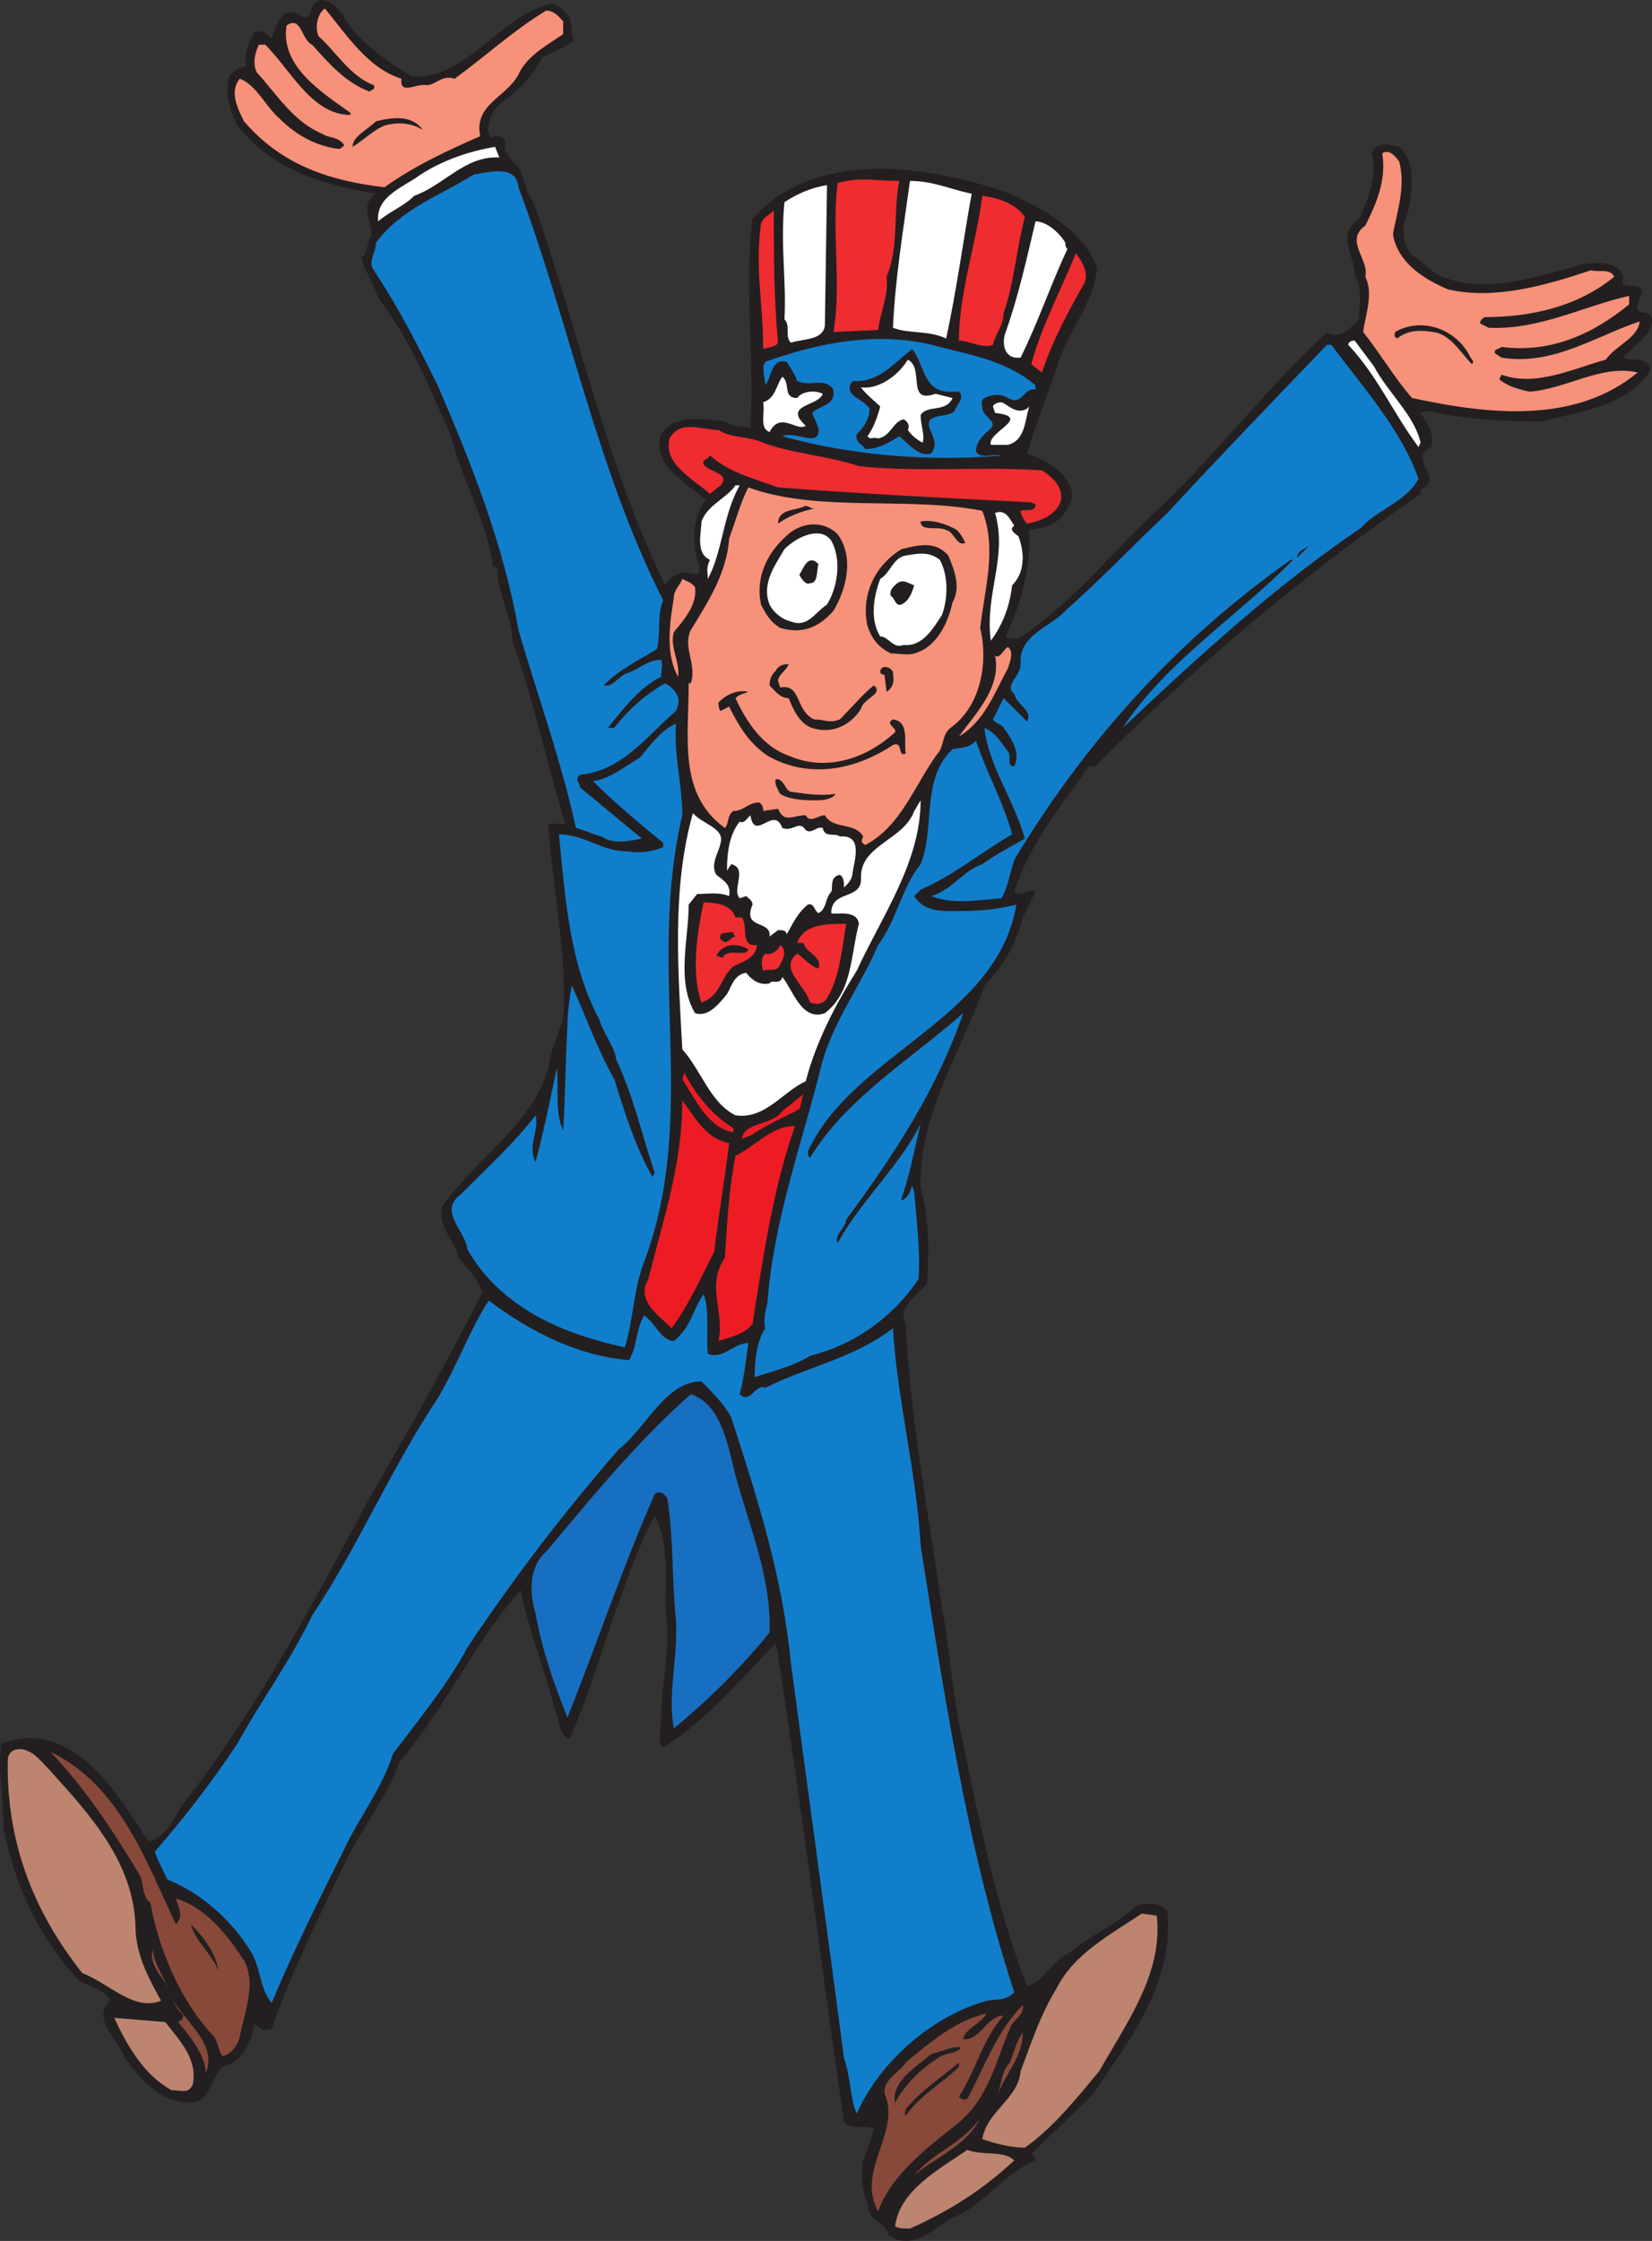 <svg xmlns="http://www.w3.org/2000/svg" width="582.328" height="789.621"><rect width="100%" height="100%" fill="#333333" stroke="none"/><path fill="#231f20" fill-rule="evenodd" d="M124.266 10.5c6 6.75 13.5 12 21 16.5 19.5.75 30.75-21 48-25.5 3-.75 4.5 1.5 6 3 3 2.25 1.5 6 3 9.75-3.75 3-6.75 3.75-11.25 6-3 6.75-9 12-15 16.5-3 3-5.25 8.25-3 12 1.5-1.5 4.5-.75 5.25 1.5-1.5 3 1.5 4.5 2.25 6.75 4.5 2.25 3.75 9.75 7.5 14.25 15.75 44.25 25.5 92.25 46.5 135 2.25-4.5 6.75-5.25 11.25-3.75 2.25-2.25-.75-6-.75-9-.75-6.75 0-12.75 3.75-17.25-7.5-6.75-18.75-12-15.75-23.25 5.25-7.5 15-5.25 22.5-4.5 3 2.25 6 1.5 9 2.25 1.5-22.5-2.25-51 .75-73.5 21.75-25.5 63.75-18.75 90.75-9 12 5.25 26.25 13.5 30.75 26.25-1.5 13.5-11.25 23.25-14.25 35.25-3.75 10.5-7.5 20.25-10.5 30 5.25 2.25 12 4.5 15 11.25 2.25 4.5 0 6.75-2.25 10.5-3 3.75-7.5 4.5-12 5.25.75 13.5-3 26.25-8.25 37.5.75.75 3 .75 4.5.75 20.25-13.5 33-30.75 51-47.25 20.25-19.5 36.75-41.25 57.75-60.75 4.5 3 8.25-1.5 11.25-4.5 0-3.75 1.5-11.25-1.5-15.75 0-6.75-6.75-14.25 1.5-19.5 3-6.75 6.75-15 4.5-23.25 2.25-4.5 6-3 9.75-2.25 6 5.25 4.5 15.75 3 23.25-2.25 4.5-2.25 10.5 1.5 15 4.5 2.25 6.75 6.75 12.75 8.25 15.75 5.25 33-1.5 48-5.25 5.25-.75 11.25-.75 13.5 3.75.75 1.5-.75 2.25 0 3 1.5 2.25 6-.75 6.75 3 0 2.25-4.5 7.5 1.5 7.5 3 .75 2.25 4.5.75 6.75-3 3.75-6 6-9 9 3 1.5 9-.75 9.75 4.5-8.25 12.75-24 14.25-38.25 18-12.75 0-27.75-.75-40.5-3.75l-2.25.75c2.25 3.75 5.25 7.5 3.75 12-9 4.5 5.25 10.5-3.75 15v1.5c-41.25 28.5-79.5 60.75-114.75 96h-2.25c-10.5 15-21 27.75-26.25 44.25 2.25 2.25 4.5-1.5 7.5 0l-4.5 9c-2.25 9-6.75 17.25-13.5 24-8.25 24-23.25 45-22.5 71.25 3 10.5 3 22.5 2.25 33.75-3.75 4.5-10.5 8.25-7.5 14.25 1.5 33 8.25 68.25 12.75 99.75 3 15.75 3.75 32.25 7.5 48 6 29.25 12 58.5 22.5 85.5 5.25-.75 9-9 14.25-11.25 3-2.25 6-4.5 9.75-6.75 5.25-3 9.75-6 15-10.5 3.75-.75 8.25-.75 10.5 2.25 2.25 25.5-13.5 45.75-27 65.25l-21 20.25c.75.75 1.5 1.5 1.5 2.25-11.25 4.5-18 15.75-29.25 20.25-6.75 3.75-14.25 12-22.5 6-1.5-5.25-7.5-4.5-7.5-11.25-2.25-4.5-2.25-10.5-1.5-15 1.5-3.75 3-7.5 3.75-11.25-3.75-1.5-8.25.75-10.5-2.25-8.25-56.25-15-112.5-24-168.75-12 12-24 27-39.75 36.75-2.25-1.5-.75-6-.75-9 0-14.25 3.75-26.25 1.5-39.75 0-9.75 1.5-23.25-3.75-33-12.75 24.75-18.75 53.25-30 78.75-3.75-.75-3.75-7.5-5.25-10.5-3.75-15-9-27-12-42-16.5 18.75-26.25 41.25-42.75 60.75-4.5 12-12 21.75-18 33-9.75 20.25-19.5 39.75-27 60.75-.75.75-2.25 0-3 .75-.75-1.5-2.25-1.5-3-2.25-1.5 6.75-4.5 13.5-11.25 15-3.75 3.75-4.5 9.75-8.25 12-11.25 3-20.25-6.75-26.25-15-2.25-6.75-12-13.5-5.25-20.25-1.5-4.5-8.25-4.5-12-8.25-13.5-15-21.75-33-25.5-52.5 0-9.75-2.25-21.75-.75-30 4.5-1.5 9.75-2.25 14.25-1.5 18 3.75 28.5 22.5 37.5 36 6-.75 9-8.25 12-12.75 27-34.5 46.5-72 66.75-109.5 13.5-23.25 27-47.25 39-71.25-1.5-4.5-5.25-8.25-8.25-12-1.5-6-7.5-11.25-6-18 12-17.25 31.5-28.5 37.5-48.75.75-6 3-11.25 5.25-17.25 1.5-24-3.75-45-5.25-69h6c-6.75-21.75-11.25-44.25-18.75-64.5 0-9-5.25-16.5-5.25-25.5l-1.5-.75c-2.25-16.5-11.25-30.75-15-46.5-7.5-16.5-14.25-33.75-25.5-48-1.5-5.25-4.5-9-6-14.25 3-1.5 1.5-5.25 3.75-7.5 0-5.25-4.5-11.25 1.5-15-18-3-36.75-8.25-48.75-24-3-5.25-4.5-12-3-17.25 1.5-2.25 3.75-3 6-3.75-.75-4.5.75-8.25 3-12 2.25-.75 4.5.75 6 2.25 1.5-3.75 3-12 9.75-8.25 5.25 3.75 3-5.25 7.5-5.25 6 0 8.25 6.75 11.25 10.5"/><path fill="#f79179" fill-rule="evenodd" d="M141.516 27.75c-.75 6 5.25 1.5 9 2.25 3 0 5.25-3.75 9.75-2.25 11.25-8.25 21-17.25 32.25-24 3 0 4.5 2.25 6 3.75V12c-5.25 3.75-12.75 7.5-15.75 14.25-4.5 8.25-15.75 10.5-13.5 21.75-12 5.25-23.25 10.5-33.75 18-18.75-2.25-36-7.5-49.5-23.25-2.25-4.5-5.25-10.5-1.5-15 6 2.25 9 9.75 14.25 14.25 6 6 13.5 9.75 21 10.5.75-.75 1.5-.75 1.5-1.5-2.25-3-5.25-2.25-7.5-3.75-10.5-4.5-15.75-13.5-23.25-21.75-1.5-3-.75-6.75.75-9.75h2.25c9 9 16.5 24.75 30 24.75v-.75c-10.5-7.5-24.75-16.5-22.5-30.75 5.25-3.75 5.25 5.25 9 6.75 6 6.75 12 13.5 20.25 16.5.75-.75 2.25-.75 1.5-2.25-8.25-3-13.5-12-19.5-17.25-1.5-3.75 0-8.25 2.25-9.75 7.5 9 15 21 27 24.75"/><path fill="#231f20" fill-rule="evenodd" d="M149.016 45.75c-3.75-2.25-8.25-3-13.5-1.5-3.75 1.5-7.5 5.25-11.25 7.5 0-3.75 5.25-6 8.25-9 6-1.5 12.75-2.25 16.5 3"/><path fill="#fff" fill-rule="evenodd" d="M176.016 55.5c-12-.75-19.5 9.75-30 13.5-3.75 3.75-8.25 5.25-12.75 9-.75-9 9-12 15-16.5 8.25-5.25 17.25-8.25 26.25-9.75l1.5 3.75"/><path fill="#f79179" fill-rule="evenodd" d="M493.266 57c2.25 9-.75 17.25-2.25 25.5 1.5 9.75 10.5 15.75 19.5 19.5 16.5 3.75 34.5-1.5 50.25-6.75 3 .75 6.75-.75 8.25 2.25-12.75 10.5-29.25 14.25-45.75 14.25-.75.75-1.5.75-1.5 2.25l3 1.5c18 .75 33-7.5 49.5-11.25v3c-12.75 10.5-27.75 17.25-45 15-.75.75-3 .75-2.25 2.25l2.25 1.5c18 3 33-7.5 48.75-12.75-.75 6-8.25 8.25-12 13.5-11.25 3-24.75 9.75-36.75 5.25 0 .75-1.5 1.5 0 2.25 3 2.25 6.75 3 9.75 3.75 12.75-.75 25.5-9.75 38.25-6.75-21.75 18-51.75 15-79.5 9-6-6.75-11.25-15.75-17.25-23.25.75-6 3.75-13.5.75-19.5 1.5-6-7.5-12.75 0-18 3.75-7.5 7.5-15.75 6-25.5 2.25-1.5 4.5.75 6 3"/><path fill="#117ecc" fill-rule="evenodd" d="M182.766 66c18 48 27.75 99.75 51 145.5-2.25 5.25-.75 12-2.25 17.25-6 3.75-12.75 6.75-18.75 12.75 3.75.75 5.25-3.75 9-4.5 3.75-1.5 6.75-4.5 11.25-4.5.75 1.5 0 3.75 0 6-7.5 3.75-12.75 10.5-18.75 18h2.25c5.25-6.75 11.25-12 18-15.75 3.75 2.25 6 5.25 3.75 9.75-10.5 9-18.75 21-33.75 22.5-2.25 1.5 0 3 0 4.5l21.75 18c-4.5.75-9.75 2.25-14.25-.75-3-.75-6-2.25-9-3-5.25-24-13.5-46.5-20.25-69.75-5.25-30-16.5-58.5-28.5-86.25-6.75-13.5-13.5-27-22.5-40.5-2.25-3 .75-6 .75-9.75 9-12 22.5-16.5 34.5-24 5.25-.75 15-3.75 15.75 4.5"/><path fill="#ef2c30" fill-rule="evenodd" d="M317.016 63.75c-2.25 10.5 0 23.25-4.5 33.75.75 6.75-2.25 12.75-3 18.75l-15.75.75c3-16.5-.75-35.25 1.5-52.5 7.5-2.25 13.5-.75 21.75-.75"/><path fill="#fff" fill-rule="evenodd" d="M342.516 68.25c-3 16.5-5.25 33.75-9 51-6.75-3-12.75-1.5-18.75-3.75.75-17.25 3.75-35.25 6-51.75 8.25 0 14.25 3 21.75 4.5m-51.75 46.5c-.75 5.25-7.5 4.5-12 6-2.25-2.25 0-6-2.25-8.25.75-13.5-1.5-26.25 0-41.25 4.5-3 9.75-5.25 15-6l-.75 49.5"/><path fill="#ef2c30" fill-rule="evenodd" d="M361.266 76.5c-3 11.25-3.75 23.25-7.5 33.75 0 4.5-3 7.5-3.75 11.25-3.75 1.5-8.25-1.5-12-1.5 0-16.5 6-33.75 8.25-51 6 .75 12 3 15 7.5m-88.5-2.25c0 16.5 0 30 1.5 46.5-.75 1.5-3 1.5-5.25 2.25 0-16.5-3-28.5-.75-44.25.75-2.25 3-3 4.5-4.5"/><path fill="#fff" fill-rule="evenodd" d="M376.266 87.75c-6 12.75-10.5 26.25-16.5 38.25-6 .75-6.75-5.25-5.25-9 4.5-12.75 7.5-26.25 10.5-39 3.75 0 8.25 3.75 10.5 7.5 0 .75 0 1.5.75 2.25"/><path fill="#ef2c30" fill-rule="evenodd" d="M382.266 99.75c-6 10.5-11.25 20.25-15 31.5-.75-.75-2.25-1.5-3.75-3 3.75-13.5 10.5-26.25 15.75-39 2.25 3 4.5 6.75 3 10.5"/><path fill="#231f20" fill-rule="evenodd" d="M518.016 125.25c0 .75 2.25 2.25.75 3-3.75-3.75-7.5-10.5-13.5-11.25-4.5-.75-9-.75-12.75 2.25-1.5-.75-.75-1.5-.75-2.25 9-5.25 21-1.5 26.25 8.25"/><path fill="#117ecc" fill-rule="evenodd" d="M365.016 135.75v1.5c-4.5-.75-4.5 6-9.75 3-2.25-1.5-5.25-1.5-8.25 0-1.5.75-.75 2.25-.75 3.75.75 3.75 6.75 4.5 1.5 8.25-1.5 1.5-3.75 3.75-3.75 6.75 1.5 3 6 .75 9 1.5-25.5 2.25-52.5 0-77.25-6.75 4.5-2.25 13.5 4.5 12.75-3l-2.25-5.25c3-3 8.25-2.25 7.5-8.25-3-4.5-8.25-.75-12.75-3-.75-2.25-2.25-4.5-3.75-6.75-5.25-1.5-5.25 5.25-7.5 8.25 0-2.25-1.5-6 0-8.25 18.75-6.75 40.5-11.25 61.5-5.25 12 3 24 5.25 33.75 13.5"/><path fill="#fff" fill-rule="evenodd" d="M484.266 129c5.25 9.75 14.25 17.25 16.5 27l-.75 1.5c-9-12-14.25-24.75-24.75-36 0-.75.75-1.5 2.25-1.5l6.75 9"/><path fill="#117ecc" fill-rule="evenodd" d="M469.266 121.5c11.25 15 24.75 30 30.75 47.25-4.5 8.25-14.25 10.5-20.25 17.25-30 20.25-57 45-84 70.5 15-23.25 42-40.5 60-59.25h-.75c-40.5 28.5-72.75 64.5-97.5 105.75-1.5 4.5-2.25 9.75-4.5 13.5-9 .75-17.25 2.25-24.75-.75 7.5-2.25 11.25-9 18-11.25 5.25-3.75 9.75-6 15-9-3.75-13.5-12.75-25.5-14.25-39 3.75 1.5 6 5.25 8.25 8.25 1.5 1.5-.75 5.25 2.25 5.25 2.25-4.5-.75-9.75-3.75-13.5-.75-1.5-3-1.5-3.75-3l3.75-7.5 8.25 8.25c2.25-3.75-3.75-6-4.5-9.75-3.75-3 2.25-6 2.25-10.5-.75-10.5 10.5-12.75 16.5-19.5 12-10.5 23.25-22.5 35.25-33.75 18-19.5 37.5-39.75 56.25-59.25h1.5"/><path fill="#231f20" fill-rule="evenodd" d="M335.766 138h2.25c2.25 2.25-.75 4.5-1.5 6.75-2.25 3-12 0-8.25 7.5.75 2.25 2.25 4.5 0 7.5-4.5 1.5-8.25-3.75-11.25-6-3.75 2.25-7.5 4.5-12 4.5-.75-1.5-3.75-2.25-3-5.25 2.25-2.25 4.5-5.25 4.5-9-2.25-3.75-9.75-4.5-6-9.75 9 .75 14.25-6 21-11.25 4.5 5.25 3.75 15.75 14.25 15"/><path fill="#fff" fill-rule="evenodd" d="m329.766 138.75 6 1.5c-2.25 5.25-9 2.25-11.25 6 0 3.75 1.5 6.75.75 9.75-1.5-.75-3.75-2.25-5.25-4.5.75-1.5 0-3-1.5-3.75-3.75.75-4.5 6-9 6.75-2.25-.75-2.25.75-3.75-.75 2.25-3 3.75-7.5 4.5-10.5-2.25-2.25-5.25-4.5-6.75-6.75 6 .75 12.75-3.75 16.5-9.75 6 3-.75 15.75 9.75 12m-48.75 1.5c1.5-2.25 6-3 9-1.5-1.5 4.5-14.25 3.75-6 11.25-3 2.25-9-5.25-12.75 2.25-3.75-1.5-1.5-6.75-2.25-10.5 4.5-1.5 4.5-6 6.75-9 3 2.25 0 7.5 5.25 7.5m72 1.5c2.25.75 5.25 4.5 9 2.25l.75-.75c-1.5 5.25-1.5 12-7.5 13.5h-6c-1.5-4.5 15-9.75 1.5-11.25l-.75-2.25c0-.75 1.5-1.5 3-1.5"/><path fill="#ef2c30" fill-rule="evenodd" d="M269.016 156c9.75 3.75 22.5 4.5 33.75 8.25 20.25 2.25 44.25 0 64.5 1.5 3.75 2.25 7.5 6 6.75 10.5-1.5 5.25-7.5 7.5-12 8.25-.75-.75-2.25-3-2.25-4.5 1.5-.75 5.25.75 5.25-2.25l-1.5-.75c-30-1.5-60-3-89.25-5.25-8.25-3-17.25-5.25-24-11.25-.75 1.5-3 1.5-2.25 3 1.5 3 9.75 3 6 7.5l-3.75 3c-6-5.25-16.5-10.5-14.25-19.5 3.75-6.75 11.25-3 17.25-3 4.5 3 11.25 2.25 15.75 4.5"/><path fill="#fff" fill-rule="evenodd" d="M260.766 171c-6 10.5-6 23.25-11.25 33 0-2.25-.75-3.75.75-6.75-5.25-2.25-3-9.75-3-13.5 2.25-6 9-8.25 12-12.75h1.5"/><path fill="#f79179" fill-rule="evenodd" d="M346.266 180c5.25 13.5.75 27.75-.75 41.25 3 12.75 0 27.75-10.5 35.25-3 2.25-2.25 6.75-4.5 9-8.25 11.25-12.75 25.5-25.5 32.25-1.5-.75-1.5-1.5-.75-3-3-5.25-10.5-2.25-13.5-7.5-2.25 0-5.25 3-6.75 0-4.5 0-7.5 3-9.75-2.25l-5.25.75c0-.75 0-2.25-1.5-3-3.75 0-5.25 3-9 3-2.25 1.5-1.5 4.5-3 6-16.5-12-12.75-31.5-12.75-51h.75c2.25-6.75-3-12.75 0-18.75 6-9.75 12.75-20.25 13.5-32.25 2.25-6 3.75-12 6.75-18 24.75 9 56.25 3 82.5 8.25"/><path fill="#231f20" fill-rule="evenodd" d="M287.016 179.25c-4.5.75-9.75 3-12.75 5.25 0-5.25 6-4.5 9-6 1.5-.75 2.25.75 3.75.75"/><path fill="#fff" fill-rule="evenodd" d="M357.516 185.25c-2.25 1.5.75 3 1.5 3.75 2.25 6 2.25 12.75-2.25 17.25-.75 6.75-3 13.5-7.5 19.5-2.25-16.5 6-29.25 1.5-45 3.75-1.5 5.25 2.25 6.75 4.5"/><path fill="#231f20" fill-rule="evenodd" d="M340.266 191.25c-3 1.5-3.75-3.75-6.75-4.5-3-1.5-9 .75-9-3 3.75-.75 9 .75 12.75 3 1.5 1.5 2.25 3 3 4.5m-45-3c6 8.25 3 19.5-1.5 27-5.25 6-11.25 8.25-18.75 6-3.75-2.25-5.25-5.25-6.75-8.25-2.25-10.5 3-19.5 10.5-25.5 5.25-3.75 12-3.75 16.5.75"/><path fill="#fff" fill-rule="evenodd" d="M293.016 190.5c3.75 6.75 2.25 16.5-1.5 22.5-4.5 3-6.75 8.25-12.75 6-3-.75-6-3-7.5-6-3-7.5 2.25-14.25 5.25-19.5 4.5-4.5 12.75-8.25 16.5-3"/><path fill="#231f20" fill-rule="evenodd" d="M457.266 196.5c0-3 3.75-3 5.25-5.25l-5.25 5.25m-123-.75c2.25 5.25 4.5 11.25 1.5 16.5-1.5 6.75-5.25 15.75-13.5 18-2.25.75-5.25 0-8.25 0-4.5-2.25-6.75-5.25-8.25-9.75-2.25-10.5 2.25-21 12-27 6-1.5 12-3 16.5 2.25"/><path fill="#fff" fill-rule="evenodd" d="M331.266 197.25c3 5.25 3 13.5.75 19.5-3 4.5-6.75 11.25-13.5 10.5-3.75 1.5-5.25-3-8.25-3-3.75-6-2.25-14.25 0-20.25 3.75-2.25 4.5-7.5 9-8.25s8.25-1.5 12 1.5"/><path fill="#231f20" fill-rule="evenodd" d="M288.516 198.75c-.75 2.25 0 6.75-3 6.75-1.5.75-3-1.5-3.75-3 1.5-2.25 3-7.5 6.75-3.75"/><path fill="#f79179" fill-rule="evenodd" d="M245.016 207c.75 6-3.75 11.25-7.5 15.75-1.5 5.25 2.25 10.5 1.5 15.75-4.5-8.25-3-18.75-1.5-27.75 0-3 2.25-4.5 3-6.75 1.5.75 3.75 1.5 4.5 3"/><path fill="#231f20" fill-rule="evenodd" d="M322.266 206.25c-.75 2.25-1.5 5.25-4.5 6.75-2.25.75-2.25-2.25-3.75-3-.75-2.25 1.5-3.75 2.25-4.5 2.25-1.5 3.75 0 6 .75"/><path fill="#f79179" fill-rule="evenodd" d="M355.266 235.5c-4.5 8.25-8.25 18.75-17.25 24 6-8.25 15-17.25 12.75-28.5 1.5 1.5 3-2.25 4.5-3 2.25 1.5.75 5.25 0 7.5"/><path fill="#231f20" fill-rule="evenodd" d="M278.016 234c-.75 2.25-3.75 3.75-3.75 6l.75 2.25c7.5-1.5 5.25 8.25 12 11.25 3.75 0 5.25 1.5 9 0 4.5-4.5 8.25-9 12-12 3.75 3-3.75 4.5-4.5 8.25-3.75 6-10.5 9-17.25 6.75-4.5-1.5-6.75-6.75-8.25-10.5-3 0-4.5-2.25-6.75-4.5 0-2.25.75-3.75 2.25-5.25.75-1.5 2.25-2.25 4.5-2.25m36.75 3.75c.75 3-.75 5.25-2.25 6l-.75-6c-.75 0-.75 0-1.5-.75 0-3.75 5.25-1.5 4.5.75"/><path fill="#231f20" fill-rule="evenodd" d="M263.766 243.75c-1.5.75-3 .75-4.5 2.25 3.75 8.25 9.75 17.25 18.75 20.25 13.5 6 27.75.75 37.5-8.25.75-1.5-3.75-3-.75-4.5 6 .75 3.75 8.25 4.5 12-3 1.5-.75-4.5-4.5-3-13.5 9-30 12-44.25 3.75-6.75-4.5-10.5-11.25-13.5-17.25l-3 1.5c-.75-.75-.75-2.25-.75-3 3-3 6.75-4.5 10.5-3.75"/><path fill="#117ecc" fill-rule="evenodd" d="M238.266 255c-.75 11.25 2.25 21.75 2.25 32.25-12.75 54 6 105.75-13.5 157.5-3.75 9.75-3.75 20.25-6.75 30-21-4.5-43.5-13.5-55.5-34.5-.75-6.75-10.5-13.5-2.25-19.5 9-9 19.5-18.75 26.25-27.75 1.5 5.25-3 10.5 0 16.5 3-11.25 5.25-22.5 7.5-33 .75 6-.75 15.75 2.25 21.75.75-11.25.75-24 1.5-36.75 0-4.5.75-9.75 1.5-14.25 5.25 11.25 9 22.5 15 33 3.75 12 7.5 24 13.5 34.5l.75-1.5c-4.5-13.5-7.5-27-13.5-39.75-.75-5.25-4.5-9-6-14.25-10.5-19.5-12-42.75-14.25-65.25 9 0 15 6 24 6 5.25.75 9 0 12.75-1.5V297c-8.25-6.75-17.25-14.25-24.75-21.75 6-.75 11.25-5.25 16.5-8.25 3.75-4.5 7.5-9.75 12.75-12m118.5 39c-10.5 6-20.25 14.25-32.25 19.5l-2.25 2.25c3.75 6 10.5 5.25 16.5 5.25 7.5 0 13.5-.75 19.5-2.25-6.75 40.5-57.75 52.5-73.5 87 0 .75 0 1.5.75 2.25 12.75-21 35.25-34.5 54-51-9 26.25-24 49.5-41.25 72.75 0 3-4.5 5.25-3 8.25 8.25-15 21.75-27 29.25-42-2.25 9-3.75 18-6.75 26.25v.75c2.25-.75 3-3 3.75-5.25l.75 2.25c.75 9.75 2.25 21 1.5 30.75-9.75 14.25-23.25 23.25-38.25 27-6 3.75-12.75 5.25-19.5 7.5 0-6 .75-12.75 3.75-17.25-.75-2.25 0-6 .75-9 2.25-29.25 12-55.5 18.75-82.5 3.75-15.75 14.25-29.25 20.25-43.5 6.75-9 8.25-20.25 15-28.5 5.25-12.75 0-30 11.25-40.5 3-.75 5.25 0 8.25-3 3.75 11.25 9.75 21.75 12.75 33"/><path fill="#231f20" fill-rule="evenodd" d="M278.766 279c6 .75 9.75 1.5 15.75.75-.75 1.5-3.75 2.25-6 2.25-4.5 0-9.75 0-13.5-2.25-.75-1.5-2.25-3.75-1.5-5.25 3 0 3 3.75 5.25 4.5"/><path fill="#fff" fill-rule="evenodd" d="M302.016 342c-7.5 12-14.25 24.75-18 39-8.25 3.75-14.25 13.5-24.75 12-9-4.5-12-15.75-18.75-23.25-1.5-27.75-3.75-57 3.75-83.25 3 3.75 11.25 5.25 9.75 10.5-.75 3.75-3.75 7.5-1.5 11.25 3 2.25 5.25 3.75 4.5 7.5-3.75-1.5-7.5-.75-11.25-.75l-3 3.75c0 12-4.5 27 2.25 38.25 4.5 1.5 8.25-3 11.25-6.75 1.5-2.25 2.25-6.75 6.75-7.5 2.25 3 5.25 4.5 8.25 3.75.75-1.5 3.75.75 4.5-2.25 3.75 4.5 6.75 15.75 15 12.75 9.75-7.5 9-20.25 12-31.5-.75-5.25-8.25-3-9.75-3.75 0-8.25 10.5-4.5 10.5-12-.75-12 15-13.5 18.75-24l2.25-3.75c0 21.75-13.5 40.5-22.5 60"/><path fill="#fff" fill-rule="evenodd" d="M275.766 291.75c3.75 1.5 6-3 8.25.75 2.25 1.5 3.75-1.5 6-.75.75 3.75 4.5 1.5 6 3 8.25-.75 5.25 8.25 4.5 12.75 0 2.25-1.5 3.75-3 5.25 0-1.5 0-3.75-1.5-4.5-3.75.75-2.25 4.5-3 6-2.25 2.25-1.5 6-4.5 7.5-1.5-.75-1.5-3.75-3.75-3-3.75 3-5.25 6.75-7.5 10.5 0-1.5-1.5-1.5-3-1.5l-3 2.25c.75-6-9.75-2.25-6-11.25 0-1.5-1.5-2.25-2.25-3l-2.25.75c-3-3 3-10.5-3-12l-1.5 2.25c0-6 .75-12.75 4.5-17.25 1.5.75 2.25-.75 3.75-2.25 1.5 9.75 8.25-3.75 11.25 4.5"/><path fill="#ef2c30" fill-rule="evenodd" d="M259.266 323.25h2.25c2.25 3-.75 10.5 5.25 9.75 0 4.5-5.25 6-8.25 7.5-4.5 3.75-4.5 10.5-11.25 12.75-3.75-10.5-1.5-24.75.75-35.25 4.5 0 9.75.75 11.25 5.25m39 2.25c-1.5 9-2.25 18.75-6.75 26.25-1.5 2.25-3.75 2.25-6 1.5-1.5-6-11.25-12-4.5-17.25 1.5.75 4.5 4.5 7.5 5.25 1.5-4.5-4.5-5.25-5.25-9h-2.25c2.25-6.75 10.5-6.75 17.25-6.75"/><path fill="#231f20" fill-rule="evenodd" d="M258.516 328.5c0 .75 0 .75.75 1.5-1.5 0-3 3-4.5 1.5-1.5-.75-.75-1.5-.75-2.25 1.5-.75 3-.75 4.5-.75m5.25 6c-.75 3-7.5-.75-9 3l-2.25-.75c2.25-4.5 7.5-4.5 11.25-2.25"/><path fill="#ef2c30" fill-rule="evenodd" d="M275.016 339.75c-.75 3-4.5 1.5-6 2.25-.75-2.25-.75-4.5.75-6 1.5.75 4.5-.75 5.25-3 2.25 1.5 1.5 4.5 0 6.75"/><path fill="#ed1c24" fill-rule="evenodd" d="M258.516 397.5v1.5c-9-1.5-13.5-12-18-18.75l.75-2.25c3.75 7.5 9.75 15 17.25 19.5m23.25-6.75c-5.25 3-11.25 5.25-16.5 9l-3.75 1.5c.75-6 10.5-4.5 14.25-9.75l7.5-6c-.75 1.5-.75 3.75-1.5 5.25m-24.75 12c-1.5 12.75-3.75 25.5-5.25 38.25-4.5 9-9 18.75-15 27-4.5-4.5-12.75-9.75-8.25-17.25 5.25-21 12-40.5 12-63 4.5 6 8.25 13.5 16.5 15m23.25-6c-7.5 21-11.25 45.75-15 69.75-3 3.75-7.5 4.5-12 6 2.25-10.5-4.5-19.5 2.25-29.25.75-12.75 1.5-24.75 3.75-36 7.5-3.75 12.75-10.5 21-10.5"/><path fill="#117ecc" fill-rule="evenodd" d="M249.516 477c5.25 2.25 9-3.75 14.25-3.75-.75 6-1.5 12-3 18 3.75 3.75 5.25-3.75 9-2.25 15-7.5 31.5-10.5 45-21 1.5 25.5 8.25 50.25 9.75 76.5 8.25 52.5 16.5 107.25 33 157.5-3 3-5.25 2.25-9.75 3-18.75 5.25-37.5 21-45.75 39.75-2.25-4.5-2.25-13.5-4.5-19.5-6-45.75-12.75-94.5-18.75-139.5-3-30.75-12-58.5-21-86.25-2.25-4.5-6.75-9-10.5-12.75-12.75 0-19.5 16.5-29.25 24-19.5 22.5-36.75 45-53.25 69.75-6.75 12.75-17.25 25.5-26.25 37.5-3.75 12-12 22.5-17.25 33.75-9 18-18 36-25.5 54-4.5-5.25-3.75-13.5-8.25-19.5-6.75-10.5-17.25-19.5-28.5-24-1.5-3-3-6-4.5-9.75 10.5-12 20.25-24.75 29.25-38.25 8.25-15 18.75-29.25 26.25-45 16.5-24.75 27.75-51.75 44.25-76.5 6.75-11.25 11.25-24 18-34.5 15 11.25 31.5 19.5 49.5 21 3-5.25 2.25-10.5 5.25-15.75 3.75 2.25 6 9 10.5 9 6-4.5 6.75-11.25 10.5-16.5 2.25 6 .75 15 1.5 21"/><path fill="#176fc1" fill-rule="evenodd" d="M257.766 513.75c4.5 20.25 14.25 39.75 13.5 61.5-9.75 12-21.75 24-33.75 33.75-2.25-12 1.5-24.75.75-38.25-1.5-15-.75-27.75-3-42.75-.75-1.5-3-3-4.5-1.5-11.25 25.5-20.25 52.5-30.75 78.75-4.5-11.25-9-24-11.25-36.75-2.25-7.5-2.25-16.5 3.75-21.75 15.75-18.75 32.25-39 51-55.5 9 3 12 13.5 14.25 22.5"/><path fill="#bd846f" fill-rule="evenodd" d="M17.766 624c14.25 15.75 29.25 32.25 30 54.75 0 9.75 4.5 18 9 26.25-9.75 3.75-18-6-27.75-9.75-17.25-21.75-27-46.5-26.25-75.75.75-3.75 5.25-3.75 7.5-2.25 2.25.75 5.25 4.5 7.5 6.75"/><path fill="#88493a" fill-rule="evenodd" d="M62.016 678c3-3 .75-6 0-9 10.5 3 18 12.75 24 21.75 4.5 8.25 0 18.75-1.5 27-.75 3-3 6-6 6.75-1.5-1.5-1.5-4.5-3-6.75-12-12.75-19.5-30.75-22.5-47.25-3-2.25-2.25-6.75-3.75-9.75-9-15-18.75-30-31.5-43.5 24.75 12 33.75 39 44.25 60.75"/><path fill="#bd846f" fill-rule="evenodd" d="M407.766 675c2.25 20.25-10.5 37.5-20.25 54.75-7.5 9-16.5 20.25-26.25 27-5.25 0-10.5-1.5-15-3 1.5-9.75 12.75-14.25 13.5-24 3.75-9.75 6.75-19.5 12.75-29.25 6-12 18.75-18.75 30-26.25l5.25.75"/><path fill="#231f20" fill-rule="evenodd" d="M77.016 694.5c-2.25-6-8.25-10.5-9.75-16.5 4.5 4.5 9 10.5 9.75 16.5"/><path fill="#88493a" fill-rule="evenodd" d="M59.016 700.5c0-2.25-6.75-7.5-5.25-13.5.75 5.25 3.75 9 5.25 13.5m13.5 30c0-6-5.25-12.75-9.75-18 1.5-.75 2.25-1.5 1.5-3-2.25-1.5-3-4.5-4.5-6.75 4.5 9 17.25 17.25 12.75 27.75m283.5-15.75c-5.25 12-7.5 24.75-18.75 33.75-10.5 8.25-23.25 18-27.75 30.75-7.5-14.25 6.75-26.25 3-39.75-3-6 4.5-9 6.75-12.75 9-7.5 18-15 28.5-17.25-2.25 3.75-7.5 5.25-8.25 9 6 .75 8.25-8.25 14.25-8.25-7.5 8.25-9.75 19.5-15.75 28.5.75.75 1.5 1.5 3 .75 6-11.25 10.5-24 19.5-33 .75 3.75-3.75 5.25-4.5 8.25"/><path fill="#bd846f" fill-rule="evenodd" d="M58.266 712.5c5.25 6.75 11.25 12.75 9.75 21.75-1.5 3.75-3.75 2.25-7.5 2.25-9.75-5.25-15.75-15.75-20.25-25.5l18 1.5"/><path fill="#88493a" fill-rule="evenodd" d="M351.516 738.75c1.5-4.5 1.5-9 4.5-12 1.5-3.75 2.25-7.5 4.5-10.5 0 9-6.75 15-9 22.5"/><path fill="#231f20" fill-rule="evenodd" d="M338.766 721.5c-1.5 2.25-5.25 1.5-8.25 3.75-6 3.75-12 9.75-15 15.75-1.5-7.5 7.5-12.75 12.75-17.25 3.75-.75 7.5-3 10.5-2.25m-.75 5.25v1.5c-6 6-13.5 9.75-18.75 17.25-.75-.75 0-1.5 0-2.25 5.25-6.75 12.75-11.25 18.75-16.5"/><path fill="#88493a" fill-rule="evenodd" d="M345.516 746.25c-4.5 9.75-16.5 14.25-23.25 20.25 6.75-8.25 17.25-11.25 23.25-20.25"/><path fill="#bd846f" fill-rule="evenodd" d="M357.516 761.25c-11.25 10.5-23.25 18-36.75 24-2.25 0-3.75 0-5.25-.75 1.5-12.75 15.75-20.25 25.5-27 5.25 2.25 12.75 0 16.5 3.75"/></svg>

